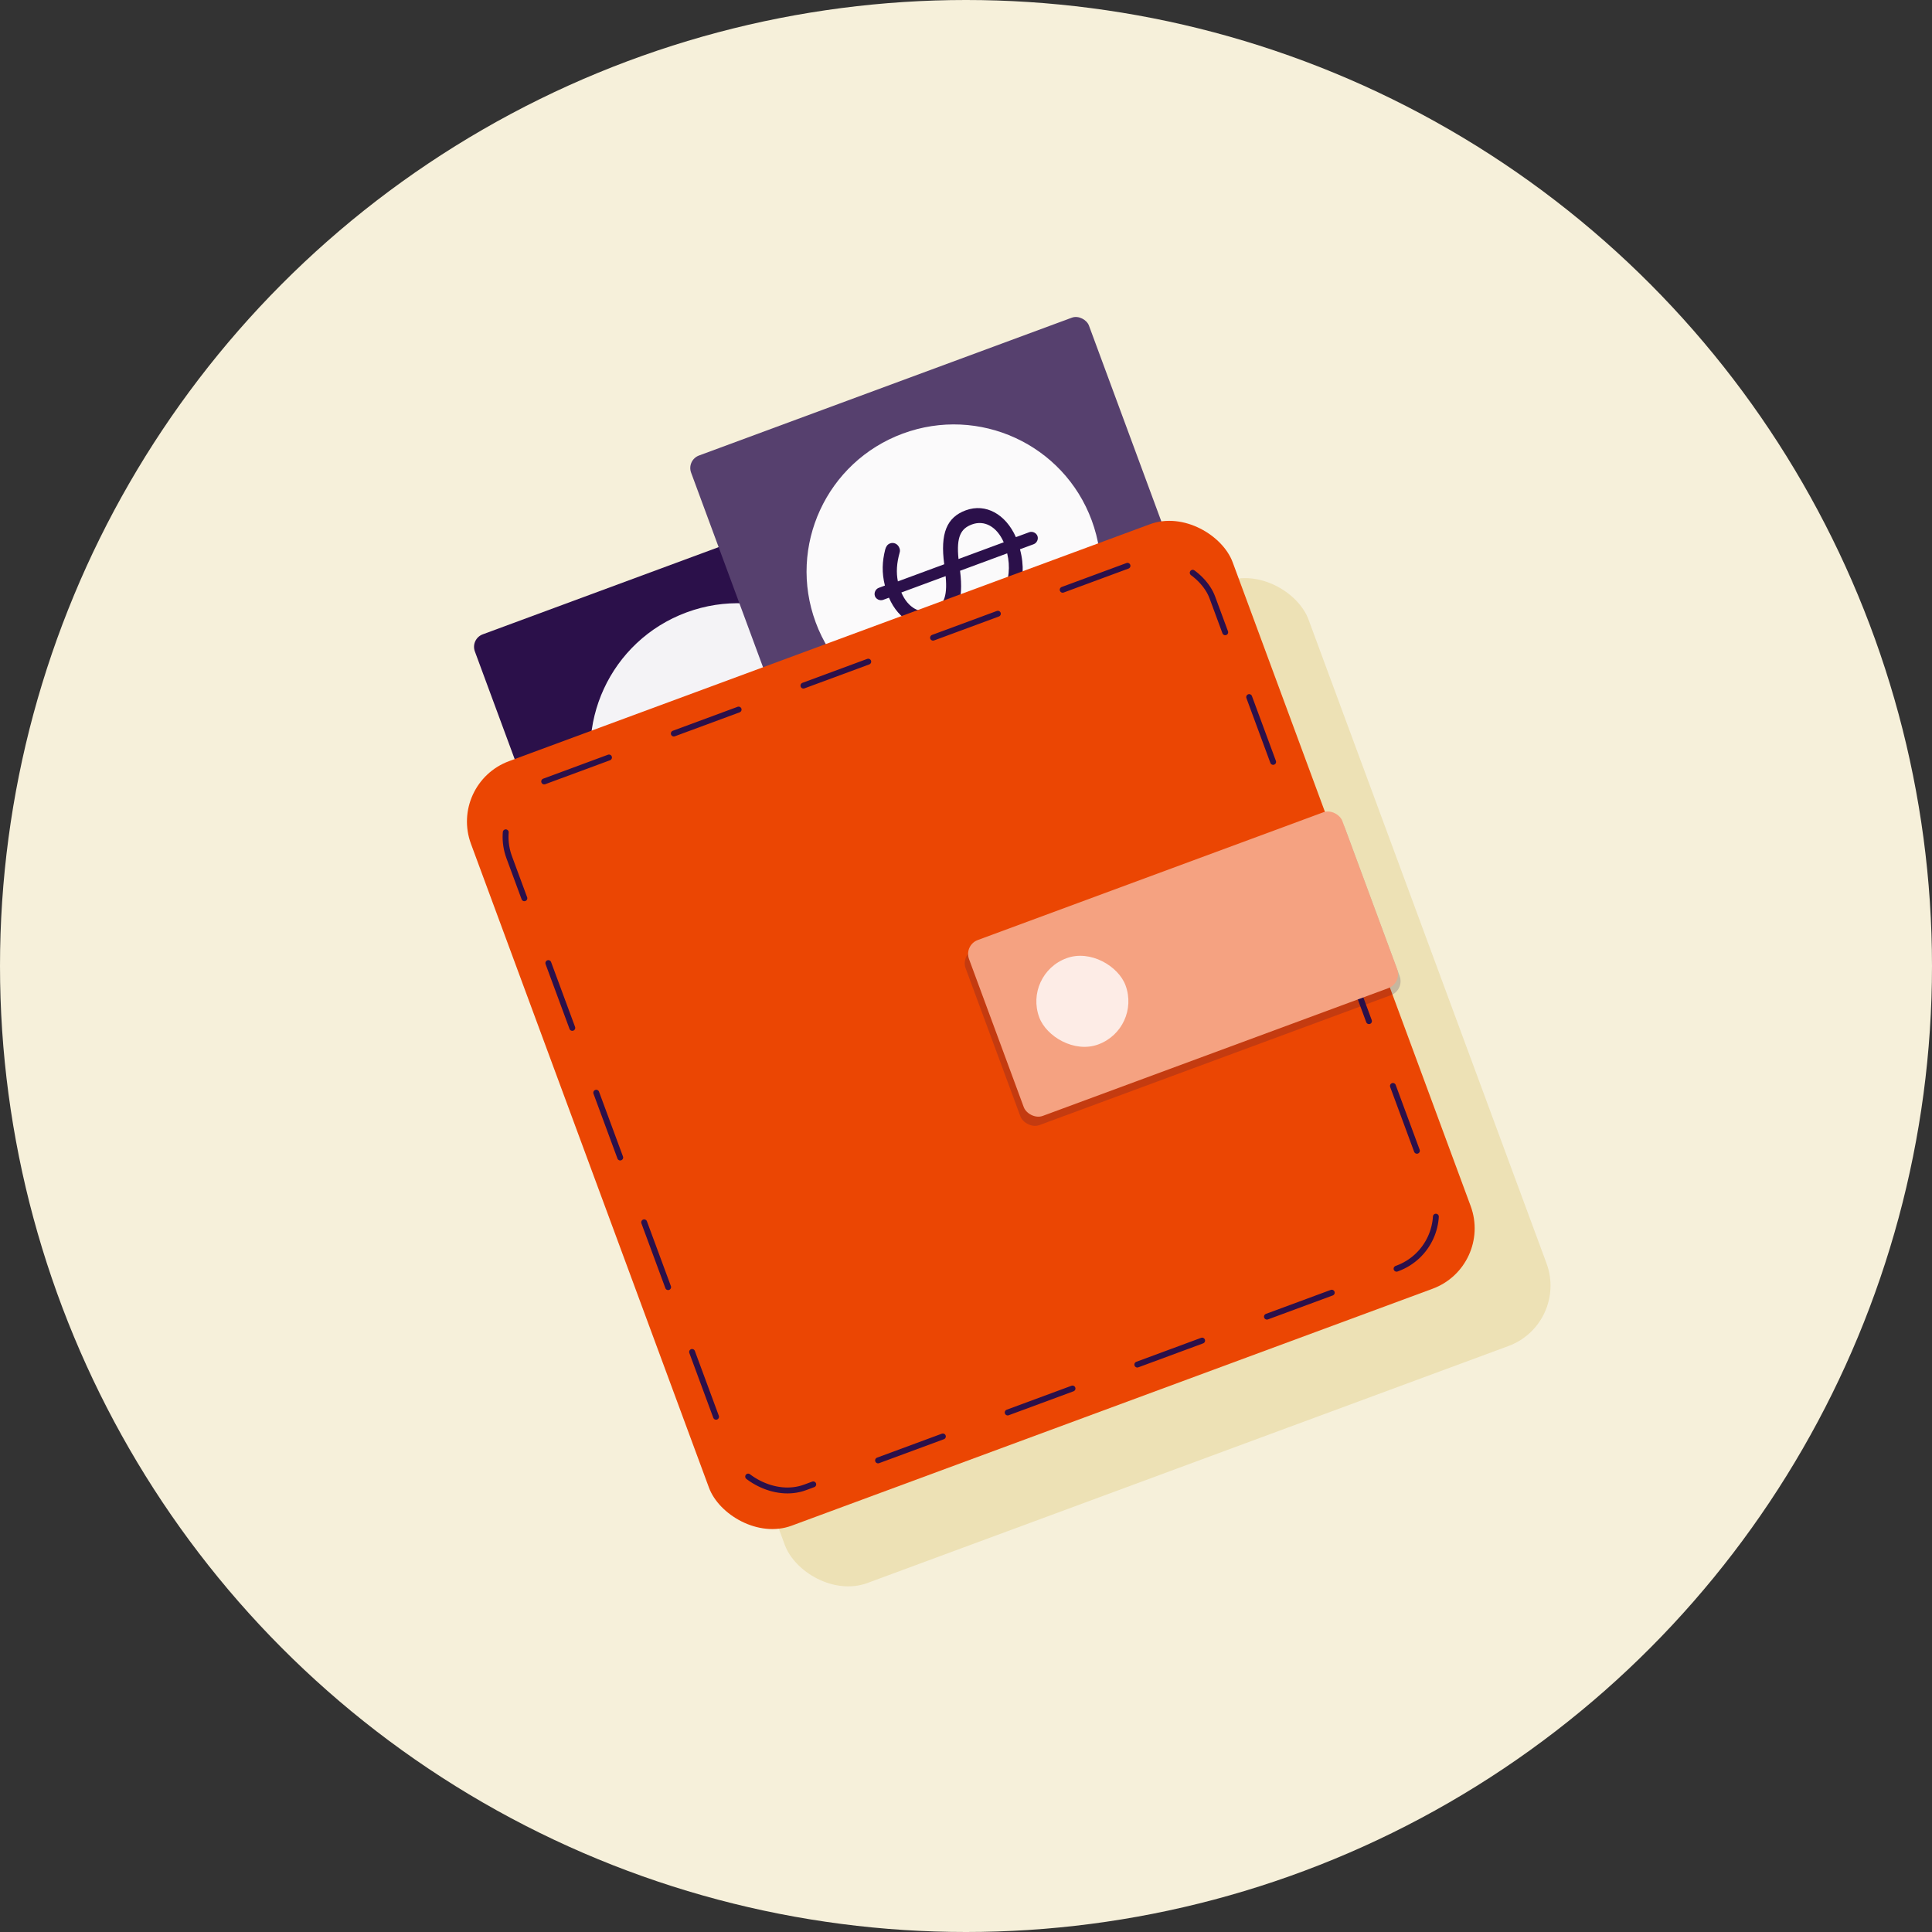 <?xml version="1.0" encoding="UTF-8"?><svg xmlns="http://www.w3.org/2000/svg" viewBox="0 0 128 128"><rect x="0" y="0" width="128" height="128" fill="#333333" stroke="none"/><g isolation="isolate"><g id="a"><circle cx="64" cy="64" r="64" fill="#f6f0da" stroke-width="0"/><rect x="42.443" y="44.7" width="53.803" height="54.002" rx="4.265" ry="4.265" transform="translate(-20.56 28.493) rotate(-20.288)" fill="#ede1b5" stroke-width="0"/><rect x="39.275" y="35.851" width="28.102" height="51.861" rx=".881" ry=".881" transform="translate(-18.114 22.324) rotate(-20.288)" fill="#2b104a" stroke-width="0"/><ellipse cx="48.859" cy="49.699" rx="9.748" ry="9.73" transform="translate(-14.202 20.025) rotate(-20.288)" fill="#f4f3f6" stroke-width="0"/><path d="m41.952,51.962c-.078-.211.04-.466.251-.544l.41-.152c-.216-.851-.181-1.598.02-2.392.049-.173.132-.331.319-.4.261-.097.526.045.622.306.032.087.052.178.014.305-.196.693-.235,1.314-.115,1.905l3.071-1.135c-.275-2.043.165-3.108,1.421-3.572,1.33-.492,2.654.26,3.327,1.775l.883-.326c.211-.078.467.039.545.25s-.04.466-.251.544l-.908.336c.289,1.05.225,2.061-.111,3.102-.049.173-.146.294-.32.358-.249.092-.526-.045-.617-.294-.046-.124-.033-.242-.006-.322.316-.865.424-1.681.207-2.574l-3.121,1.154c.244,1.998-.142,3.057-1.447,3.54-1.281.473-2.625-.257-3.264-1.756l-.385.142c-.211.078-.467-.039-.545-.25Zm4.684-1.322l-2.934,1.085c.44,1.037,1.271,1.449,2.029,1.169.721-.267,1.045-.767.905-2.253Zm.853-1.133l2.996-1.108c-.457-1.045-1.284-1.486-2.105-1.183-.734.271-1.043.809-.891,2.29Z" fill="#2b104a" stroke-width="0"/><rect x="53.601" y="24.004" width="28.102" height="51.861" rx=".884" ry=".884" transform="translate(-13.118 26.556) rotate(-20.288)" fill="#56406e" stroke-width="0"/><ellipse cx="63.185" cy="37.852" rx="9.748" ry="9.73" transform="translate(-9.205 24.258) rotate(-20.288)" fill="#fbfafb" stroke-width="0"/><path d="m57.967,39.491c-.078-.211.04-.466.251-.544l.41-.152c-.216-.851-.181-1.598.02-2.392.049-.173.132-.331.319-.4.261-.097.525.045.622.306.032.087.052.178.014.305-.196.693-.235,1.314-.116,1.905l3.071-1.135c-.275-2.043.165-3.108,1.421-3.572,1.33-.492,2.654.26,3.327,1.775l.883-.326c.211-.078.467.039.545.25s-.04.466-.251.544l-.908.336c.289,1.05.225,2.061-.111,3.102-.049.173-.146.294-.32.358-.248.092-.525-.045-.617-.294-.046-.124-.033-.241-.006-.322.316-.865.424-1.681.207-2.574l-3.121,1.154c.244,1.998-.142,3.057-1.447,3.54-1.281.473-2.625-.257-3.264-1.756l-.386.143c-.211.078-.467-.039-.545-.25Zm4.684-1.322l-2.934,1.085c.44,1.037,1.27,1.449,2.029,1.169.721-.267,1.045-.767.905-2.253Zm.853-1.133l2.996-1.108c-.457-1.045-1.284-1.486-2.105-1.183-.734.271-1.043.809-.891,2.29Z" fill="#2b104a" stroke-width="0"/><rect x="37.417" y="40.904" width="53.803" height="54.002" rx="4.265" ry="4.265" transform="translate(-19.555 26.515) rotate(-20.288)" fill="#eb4603" stroke-width="0"/><rect x="39.486" y="42.974" width="49.663" height="49.862" rx="3.915" ry="3.915" transform="translate(-19.556 26.515) rotate(-20.289)" fill="none" stroke="#2b104a" stroke-dasharray="0 0 4.578 4.578" stroke-linecap="round" stroke-linejoin="round" stroke-width=".39"/><rect x="64.959" y="58.199" width="26.792" height="12.422" rx=".989" ry=".989" transform="translate(-17.473 31.166) rotate(-20.288)" fill="#2b104a" mix-blend-mode="multiply" opacity=".2" stroke-width="0"/><rect x="65.196" y="57.662" width="26.372" height="12.422" rx=".981" ry=".981" transform="translate(-17.285 31.141) rotate(-20.288)" fill="#f5a281" stroke-width="0"/><rect x="68.662" y="63.297" width="6.097" height="6.086" rx="3.043" ry="3.043" transform="translate(-18.554 28.981) rotate(-20.288)" fill="#fdece6" stroke-width="0"/></g></g></svg>
